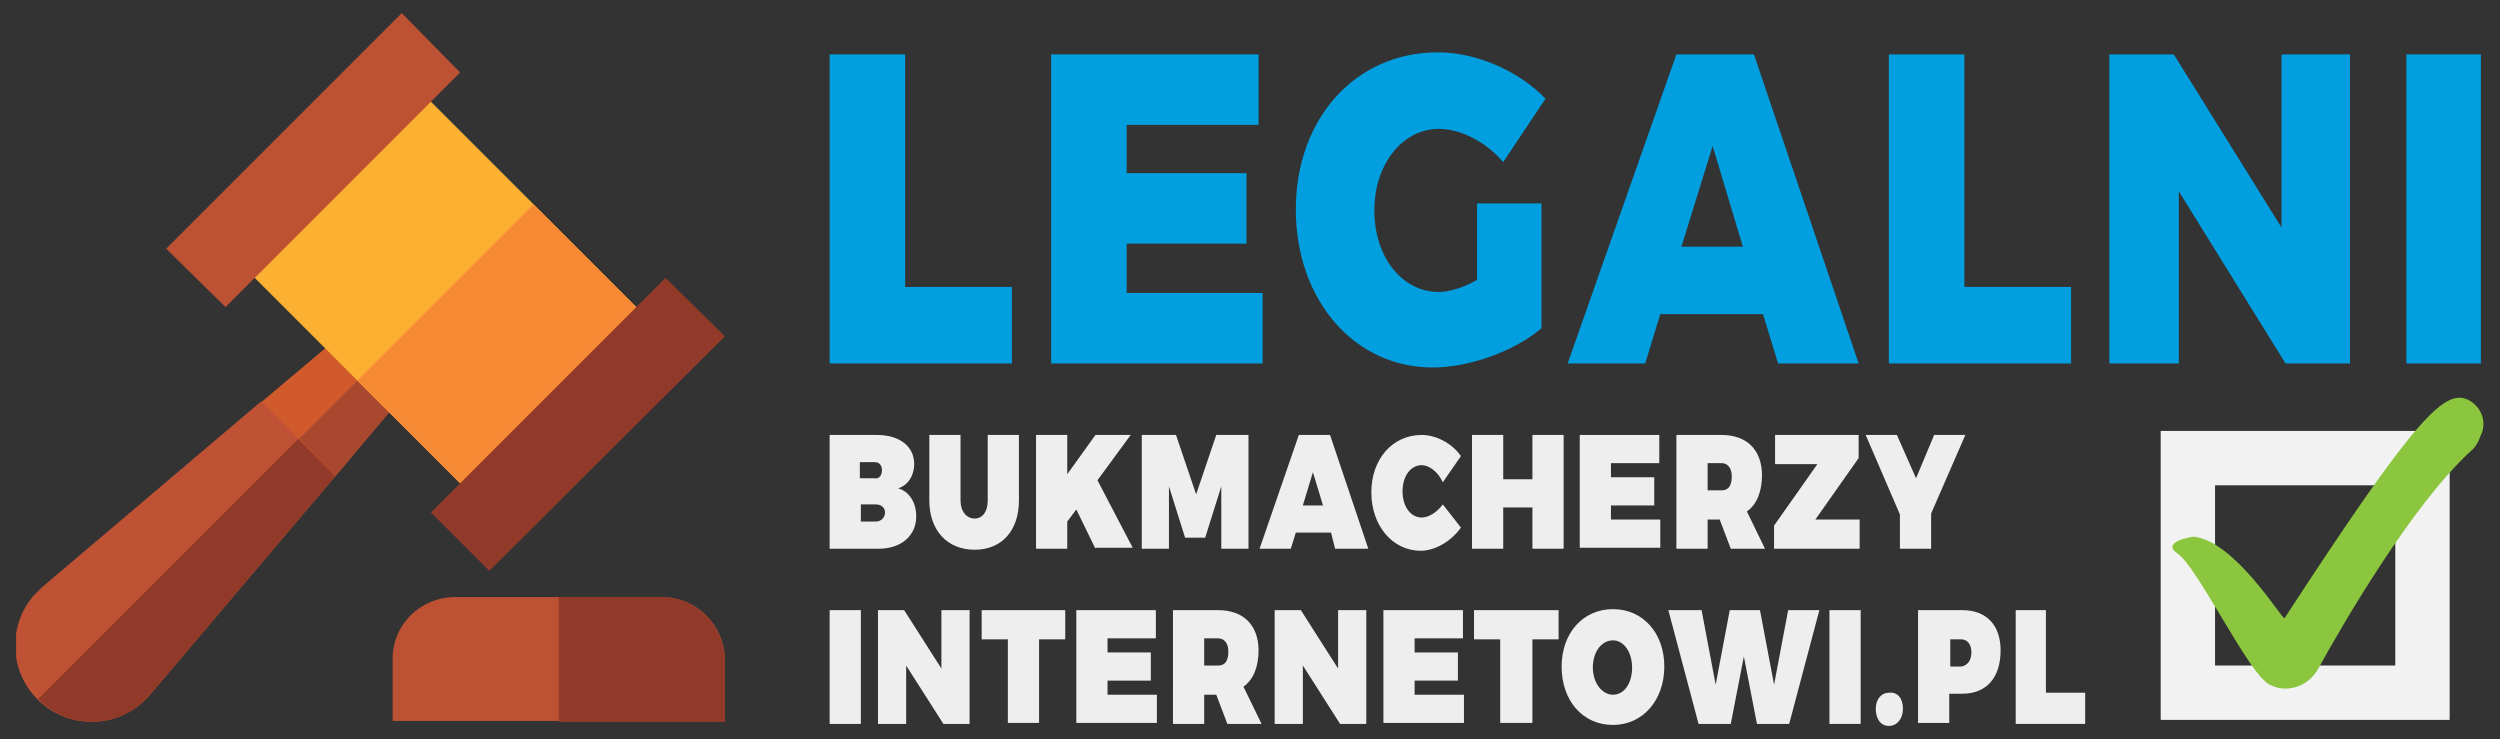 <?xml version="1.0" encoding="utf-8"?>
<!-- Generator: Adobe Illustrator 23.0.4, SVG Export Plug-In . SVG Version: 6.00 Build 0)  -->
<svg version="1.1" id="Layer_1" xmlns="http://www.w3.org/2000/svg" xmlns:xlink="http://www.w3.org/1999/xlink" x="0px" y="0px"
	 viewBox="0 0 248.3 73.4" style="enable-background:new 0 0 248.3 73.4;" xml:space="preserve">
<rect x="0" y="0" width="248.3" height="73.4" fill="#333333" stroke="none"/>
<style type="text/css">
	.st0{fill:#EEEEEE;}
	.st1{fill:#BD5134;}
	.st2{clip-path:url(#SVGID_2_);}
	.st3{fill:#913A29;}
	.st4{fill:#BF5234;}
	.st5{fill:#D15A2D;}
	.st6{fill:#A8482E;}
	.st7{fill:#FCB031;}
	.st8{fill:#F68A35;}
	.st9{fill:#F2F2F2;}
	.st10{fill:#8CC63F;}
	.st11{fill:#029FE0;}
</style>
<g>
	<g>
		<path class="st0" d="M90.8,46.1c0,1.1-0.6,2.1-1.6,2.4c1.1,0.3,1.8,1.4,1.8,2.8c0,1.9-1.5,3.2-3.7,3.2h-4.9V43.2h4.7
			C89.3,43.2,90.8,44.3,90.8,46.1z M87.6,46.7c0-0.5-0.3-0.8-0.7-0.8h-1.5v1.6h1.5C87.3,47.6,87.6,47.2,87.6,46.7z M87.9,50.9
			c0-0.5-0.4-0.8-0.9-0.8h-1.5v1.7h1.5C87.5,51.8,87.9,51.4,87.9,50.9z"/>
		<path class="st0" d="M96.8,51.5c0.8,0,1.3-0.7,1.3-1.8v-6.5h3.1v6.5c0,3-1.7,4.9-4.4,4.9c-2.7,0-4.5-1.9-4.5-4.9v-6.5h3.1v6.5
			C95.4,50.8,96,51.5,96.8,51.5z"/>
		<path class="st0" d="M108.8,54.5l-1.9-3.9l-0.9,1.2v2.7h-3.1V43.2h3.1v3.9l2.8-3.9h3.5l-3.3,4.5l3.5,6.7H108.8z"/>
		<path class="st0" d="M116.8,43.2l2,5.9l2-5.9h3.2v11.3h-2.7v-6.2l-1.6,5.1h-2l-1.6-5.1v6.2h-2.7V43.2H116.8z"/>
		<path class="st0" d="M132.2,52.9h-3.5l-0.5,1.6h-3.1l3.9-11.3h3.1l3.8,11.3h-3.3L132.2,52.9z M131.4,50.2l-1-3.3l-1,3.3H131.4z"/>
		<path class="st0" d="M141.2,46.2c-1.1,0-1.9,1.1-1.9,2.6c0,1.5,0.8,2.6,1.9,2.6c0.7,0,1.5-0.5,2.1-1.3l1.8,2.3
			c-1,1.4-2.6,2.3-4,2.3c-2.8,0-4.9-2.5-4.9-5.8c0-3.3,2.1-5.7,5-5.7c1.4,0,3,0.8,3.9,2.1l-1.8,2.6
			C142.8,46.8,141.9,46.2,141.2,46.2z"/>
		<path class="st0" d="M149.3,43.2v4.4h2.9v-4.4h3.1v11.3h-3.1v-4.1h-2.9v4.1h-3.1V43.2H149.3z"/>
		<path class="st0" d="M164.8,43.2V46H160v1.4h4.3v2.8H160v1.4h4.9v2.8h-8V43.2H164.8z"/>
		<path class="st0" d="M171.9,54.5l-1.1-2.9h-1.2v2.9h-3.1V43.2h4.5c2.5,0,4,1.5,4,4c0,1.6-0.5,2.9-1.5,3.6l1.8,3.7H171.9z
			 M169.6,48.7h1.4c0.7,0,1-0.5,1-1.4c0-0.8-0.4-1.3-1-1.3h-1.4V48.7z"/>
		<path class="st0" d="M184.6,43.2v2.3l-4.3,6.1h4.4v2.9h-8.5v-2.3l4.3-6.1h-4.2v-2.9H184.6z"/>
		<path class="st0" d="M191.8,51v3.5h-3.1v-3.4l-3.4-7.9h3.1l1.9,4.3l1.8-4.3h3.1L191.8,51z"/>
		<path class="st0" d="M85.5,60.6v11.3h-3.1V60.6H85.5z"/>
		<path class="st0" d="M89.8,60.6l3.7,5.8v-5.8h2.8v11.3h-2.6L90,66.1v5.8h-2.8V60.6H89.8z"/>
		<path class="st0" d="M105.8,60.6v2.9h-2.6v8.3h-3.1v-8.3h-2.6v-2.9H105.8z"/>
		<path class="st0" d="M114.8,60.6v2.8h-4.8v1.4h4.3v2.8h-4.3v1.4h4.9v2.8h-8V60.6H114.8z"/>
		<path class="st0" d="M121.9,71.9l-1.1-2.9h-1.2v2.9h-3.1V60.6h4.5c2.5,0,4,1.5,4,4c0,1.6-0.5,2.9-1.5,3.6l1.8,3.7H121.9z
			 M119.6,66.1h1.4c0.7,0,1-0.5,1-1.4c0-0.8-0.4-1.3-1-1.3h-1.4V66.1z"/>
		<path class="st0" d="M129.2,60.6l3.7,5.8v-5.8h2.8v11.3h-2.6l-3.7-5.8v5.8h-2.8V60.6H129.2z"/>
		<path class="st0" d="M145.3,60.6v2.8h-4.8v1.4h4.3v2.8h-4.3v1.4h4.9v2.8h-8V60.6H145.3z"/>
		<path class="st0" d="M154.8,60.6v2.9h-2.6v8.3H149v-8.3h-2.6v-2.9H154.8z"/>
		<path class="st0" d="M165.3,66.2c0,3.3-2.1,5.8-5.1,5.8s-5.1-2.4-5.1-5.8c0-3.3,2.1-5.7,5.1-5.7S165.3,62.9,165.3,66.2z
			 M158.2,66.3c0,1.5,0.9,2.7,2,2.7c1.1,0,1.9-1.1,1.9-2.7c0-1.5-0.8-2.7-1.9-2.7C159.1,63.6,158.2,64.7,158.2,66.3z"/>
		<path class="st0" d="M169,60.6l1.4,7.4l1.4-7.4h3l1.4,7.4l1.4-7.4h3.1l-3,11.3h-3.2l-1.3-6.7l-1.3,6.7h-3.2l-3-11.3H169z"/>
		<path class="st0" d="M184.8,60.6v11.3h-3.1V60.6H184.8z"/>
		<path class="st0" d="M189,70.4c0,1-0.6,1.7-1.4,1.7c-0.8,0-1.3-0.7-1.3-1.7c0-1,0.6-1.6,1.3-1.6C188.5,68.7,189,69.4,189,70.4z"/>
		<path class="st0" d="M198.7,64.6c0,2.7-1.4,4.3-3.8,4.3h-1.3v2.9h-3.1V60.6h4.4C197.3,60.6,198.7,62.1,198.7,64.6z M195.8,64.8
			c0-0.8-0.4-1.3-1-1.3h-1.1v2.7h1.1C195.4,66.1,195.8,65.6,195.8,64.8z"/>
		<path class="st0" d="M203.2,60.6v8.2h3.9v3.1h-6.9V60.6H203.2z"/>
	</g>
	<path class="st1" d="M65.7,59.3H45.2c-3.4,0-6.2,2.7-6.2,6.1c0,0,0,0,0,0v6.2h33v-6.2C71.9,62.1,69.2,59.3,65.7,59.3
		C65.7,59.3,65.7,59.3,65.7,59.3z"/>
	<g>
		<defs>
			<rect id="SVGID_1_" x="1.6" y="1.3" width="70.4" height="70.4"/>
		</defs>
		<clipPath id="SVGID_2_">
			<use xlink:href="#SVGID_1_"  style="overflow:visible;"/>
		</clipPath>
		<g class="st2">
			<path class="st3" d="M72,65.5v6.2H55.5V59.3h10.3C69.1,59.3,71.9,62.1,72,65.5C72,65.5,72,65.5,72,65.5z"/>
			<path class="st4" d="M14.9,69c-2.7,3.2-7.5,3.6-10.7,0.9c-3.2-2.7-3.6-7.5-0.9-10.7c0.3-0.3,0.6-0.6,0.9-0.9l21.7-18.4l6.1,0.3
				l1,1l0.3,6.1L14.9,69z"/>
			<path class="st3" d="M33.3,47.3L14.9,69c-2.7,3.2-7.4,3.6-10.6,0.9c-0.2-0.1-0.3-0.3-0.5-0.5l28.8-28.8l0.5,0.5L33.3,47.3z"/>
		</g>
	</g>
	<polygon class="st5" points="33.3,47.3 26,39.9 35.5,31.9 41.3,37.8 33.3,47.3 	"/>
	<polygon class="st6" points="33.3,47.3 29.7,43.6 38.4,34.9 41.3,37.8 33.3,47.3 	"/>
	<polygon class="st7" points="22.4,24.7 39.9,7.2 66.1,33.4 48.6,50.9 22.4,24.7 	"/>
	<polygon class="st8" points="35.5,37.8 53,20.3 66.1,33.4 48.6,50.9 35.5,37.8 	"/>
	<polygon class="st1" points="39.9,1.3 45.7,7.2 22.4,30.5 16.5,24.7 39.9,1.3 	"/>
	<polygon class="st3" points="66.1,27.6 72,33.4 48.6,56.7 42.8,50.9 66.1,27.6 	"/>
	<path class="st9" d="M237.9,48.2v17.9H220V48.2H237.9 M243.3,42.8h-28.7v28.7h28.7V42.8z"/>
	<path class="st10" d="M226.9,61.4c-0.2,0.2-5-7.8-9.1-8.1c0,0-3.3,0.5-1.5,1.7c1.8,1.2,6.6,10.9,8.6,12.6l0.2,0.2
		c1.6,1.1,3.8,0.6,4.9-1c0.1-0.1,0.1-0.2,0.2-0.3c2.3-4.2,9.3-16.3,15.2-21.7c0.5-0.4,0.8-1,1-1.6c0.6-1.2,0.1-2.7-1.1-3.4
		C242.9,38.4,240,41.3,226.9,61.4z"/>
	<g>
		<path class="st11" d="M89.9,5.4v23.1h10.6v7.6H82.4V5.4H89.9z"/>
		<path class="st11" d="M125,5.4v7h-13.1v4.8h11.9v7h-11.9v4.9h13.5v7h-21V5.4H125z"/>
		<path class="st11" d="M146.7,20.2h6.4v12.4c-2.7,2.3-7.2,3.9-10.8,3.9c-7.8,0-13.6-6.7-13.6-15.7c0-9,5.9-15.6,14.1-15.6
			c3.8,0,8,1.8,10.7,4.6l-4.2,6.3c-1.7-2-4.2-3.3-6.4-3.3c-3.6,0-6.4,3.5-6.4,8.1c0,4.7,2.8,8.1,6.4,8.1c1,0,2.4-0.4,3.8-1.2V20.2z"
			/>
		<path class="st11" d="M175.1,31.2h-10.2l-1.5,4.9h-7.7l10.8-30.7h7.7l10.4,30.7h-8L175.1,31.2z M173.1,24.5l-3-10l-3.1,10H173.1z"
			/>
		<path class="st11" d="M195.1,5.4v23.1h10.6v7.6h-18.1V5.4H195.1z"/>
		<path class="st11" d="M215.9,5.4l10.7,17.2V5.4h6.8v30.7h-6.4L216.4,19v17.1h-6.9V5.4H215.9z"/>
		<path class="st11" d="M246.4,5.4v30.7H239V5.4H246.4z"/>
	</g>
</g>
</svg>
